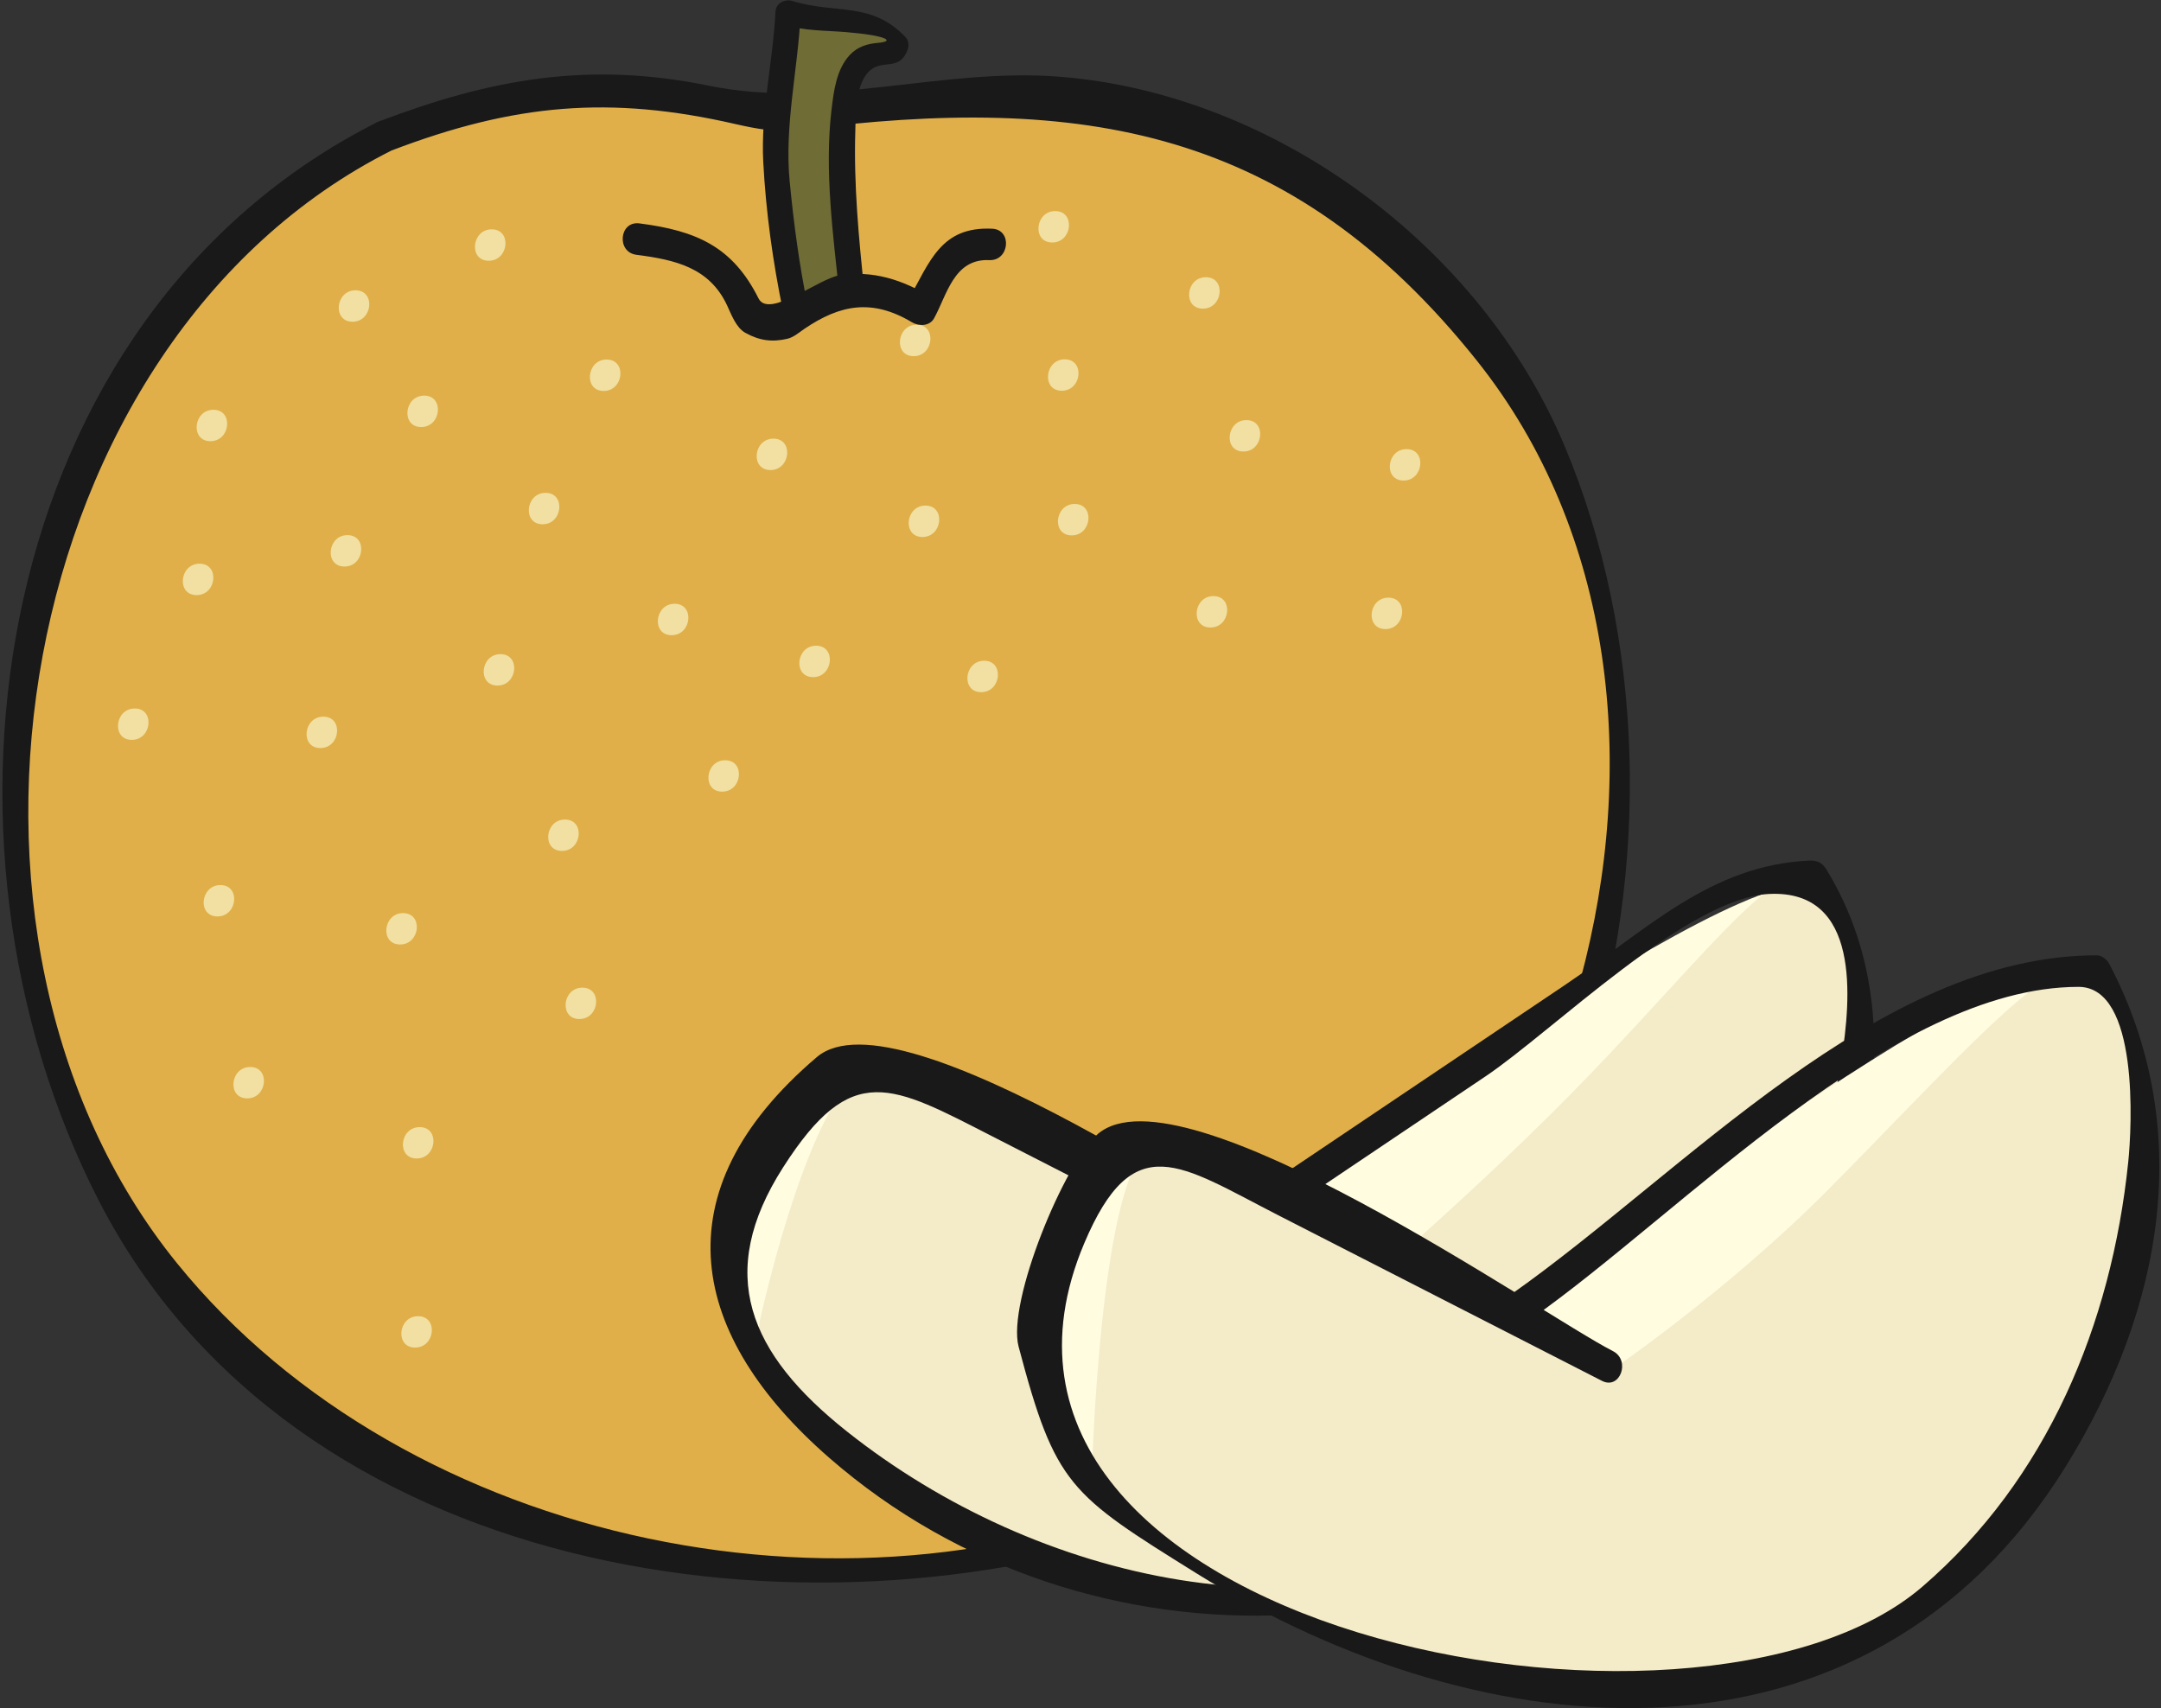 <?xml version="1.0" encoding="UTF-8"?>
<!DOCTYPE svg PUBLIC "-//W3C//DTD SVG 1.1//EN" "http://www.w3.org/Graphics/SVG/1.1/DTD/svg11.dtd">
<svg version="1.1" xmlns="http://www.w3.org/2000/svg" xmlns:xlink="http://www.w3.org/1999/xlink" x="0" y="0" width="487" height="385" viewBox="0, 0, 487, 385">
  <rect x="0" y="0" width="487" height="385" fill="#333333" stroke="none"/>
  <g id="Layer_1">
    <path d="M86.684,30.697 C37.94,52.571 7.767,102.171 4.44,173.459 C-0.123,271.114 64.242,351.166 182.46,353.249 C280.31,354.98 368.28,301.1 363.069,158.088 C360.771,95.346 319.89,52.293 278.71,29.972 C251.7,15.346 212.261,21.588 179.325,25.79 C162.931,27.878 137.949,7.679 86.684,30.697" fill="#E0AF49"/>
    <path d="M85.149,27.469 C-1.983,71.299 -19.773,189.015 22.379,270.797 C66.065,355.558 181.129,372.557 263.507,343.565 C358.307,310.189 388.656,186.233 352.557,100.413 C333.548,55.223 287.073,21.161 238.963,17.304 C212.158,15.154 186.345,24.757 159.748,19.318 C132.716,13.787 110.707,17.714 85.149,27.469 C80.85,29.111 83.934,35.559 88.219,33.926 C115.968,23.328 137.582,21.504 165.689,27.948 C170.317,29.012 175.165,29.92 179.943,29.306 C244.028,21.072 290.917,28.828 332.748,81.181 C394.889,158.962 354.064,291.973 269.452,333.338 C194.74,369.865 91.801,348.736 39.893,284.689 C-20.015,210.769 2.984,76.799 88.219,33.926 C92.322,31.859 89.279,25.394 85.149,27.469" fill="#1A1919"/>
    <path d="M191.969,65.94 C184.292,-4.212 199.495,18.323 201.887,10.191 C195.225,1.306 183.902,5.715 177.594,2.888 C177.194,15.746 175.072,23.319 174.774,33.804 C174.645,41.397 177.444,61.372 179.221,69.449" fill="#6F6C36"/>
    <path d="M194.769,65.447 C193.522,53.547 192.392,41.61 192.75,29.631 C192.871,25.598 192.737,18.657 196.188,15.773 C199.075,13.363 202.761,16.099 204.552,11.177 C204.887,10.266 204.748,9.079 204.055,8.353 C196.327,0.24 188.372,3.246 178.581,0.222 C176.905,-0.299 174.858,0.696 174.76,2.618 C174.216,13.829 171.415,25.217 172.002,36.443 C172.587,47.664 174.161,58.935 176.421,69.942 C177.161,73.529 182.761,72.551 182.023,68.956 C180.121,59.711 178.877,50.338 177.966,40.946 C176.737,28.348 179.812,15.727 180.426,3.157 C179.151,3.957 177.877,4.752 176.607,5.553 C181.273,6.995 185.989,6.846 190.824,7.25 C199.891,8.009 201.783,9.321 197.877,9.656 C195.435,9.865 193.275,10.521 191.546,12.349 C188.479,15.592 187.878,20.579 187.382,24.803 C185.776,38.453 187.744,52.883 189.167,66.434 C189.549,70.086 195.149,69.071 194.769,65.447" fill="#1A1919"/>
    <path d="M47.756,95.891" fill="#F0E1B5"/>
    <path d="M47.42,99.431 C51.97,99.431 52.668,92.35 48.091,92.35 C43.54,92.35 42.843,99.431 47.42,99.431" fill="#F1E0A2"/>
    <path d="M30.032,163.205" fill="#F0E1B5"/>
    <path d="M29.696,166.741 C34.246,166.741 34.944,159.67 30.366,159.67 C25.816,159.67 25.119,166.741 29.696,166.741" fill="#F1E0A2"/>
    <path d="M280.553,98.217" fill="#F0E1B5"/>
    <path d="M280.217,101.756 C284.767,101.756 285.465,94.677 280.888,94.677 C276.338,94.677 275.64,101.756 280.217,101.756" fill="#F1E0A2"/>
    <path d="M271.415,66.014" fill="#F0E1B5"/>
    <path d="M271.08,69.556 C275.63,69.556 276.328,62.475 271.751,62.475 C267.201,62.475 266.503,69.556 271.08,69.556" fill="#F1E0A2"/>
    <path d="M316.642,104.758" fill="#F0E1B5"/>
    <path d="M316.308,108.298 C320.857,108.298 321.556,101.216 316.977,101.216 C312.428,101.216 311.73,108.298 316.308,108.298" fill="#F1E0A2"/>
    <path d="M221.453,152.451" fill="#F0E1B5"/>
    <path d="M221.117,155.991 C225.667,155.991 226.365,148.909 221.788,148.909 C217.238,148.909 216.54,155.991 221.117,155.991" fill="#F1E0A2"/>
    <path d="M112.446,150.961" fill="#F0E1B5"/>
    <path d="M112.111,154.501 C116.662,154.501 117.359,147.421 112.782,147.421 C108.232,147.421 107.534,154.501 112.111,154.501" fill="#F1E0A2"/>
    <path d="M56.045,244.002" fill="#F0E1B5"/>
    <path d="M55.711,247.537 C60.26,247.537 60.958,240.466 56.38,240.466 C51.831,240.466 51.133,247.537 55.711,247.537" fill="#F1E0A2"/>
    <path d="M273.118,137.879" fill="#F0E1B5"/>
    <path d="M272.783,141.419 C277.333,141.419 278.03,134.339 273.454,134.339 C268.904,134.339 268.206,141.419 272.783,141.419" fill="#F1E0A2"/>
    <path d="M151.691,139.611" fill="#F0E1B5"/>
    <path d="M151.356,143.151 C155.906,143.151 156.604,136.069 152.026,136.069 C147.476,136.069 146.778,143.151 151.356,143.151" fill="#F1E0A2"/>
    <path d="M126.979,188.233" fill="#F0E1B5"/>
    <path d="M126.645,191.768 C131.194,191.768 131.892,184.698 127.315,184.698 C122.765,184.698 122.067,191.768 126.645,191.768" fill="#F1E0A2"/>
    <path d="M94.243,257.548" fill="#F0E1B5"/>
    <path d="M93.908,261.083 C98.459,261.083 99.155,254.013 94.579,254.013 C90.029,254.013 89.331,261.083 93.908,261.083" fill="#F1E0A2"/>
    <path d="M173.965,102.394" fill="#F0E1B5"/>
    <path d="M173.63,105.934 C178.179,105.934 178.877,98.854 174.3,98.854 C169.75,98.854 169.053,105.934 173.63,105.934" fill="#F1E0A2"/>
    <path d="M206.241,76.725" fill="#F0E1B5"/>
    <path d="M205.905,80.265 C210.455,80.265 211.153,73.183 206.575,73.183 C202.025,73.183 201.327,80.265 205.905,80.265" fill="#F1E0A2"/>
    <path d="M208.223,117.48" fill="#F0E1B5"/>
    <path d="M207.887,121.02 C212.436,121.02 213.135,113.94 208.558,113.94 C204.008,113.94 203.31,121.02 207.887,121.02" fill="#F1E0A2"/>
    <path d="M183.577,149.063" fill="#F0E1B5"/>
    <path d="M183.241,152.603 C187.791,152.603 188.489,145.523 183.912,145.523 C179.362,145.523 178.664,152.603 183.241,152.603" fill="#F1E0A2"/>
    <path d="M130.906,226.119" fill="#F0E1B5"/>
    <path d="M130.571,229.654 C135.121,229.654 135.819,222.584 131.241,222.584 C126.691,222.584 125.993,229.654 130.571,229.654" fill="#F1E0A2"/>
    <path d="M93.885,300.16" fill="#F0E1B5"/>
    <path d="M93.55,303.696 C98.1,303.696 98.797,296.626 94.22,296.626 C89.67,296.626 88.973,303.696 93.55,303.696" fill="#F1E0A2"/>
    <path d="M239.614,84.522" fill="#F0E1B5"/>
    <path d="M239.28,88.061 C243.829,88.061 244.526,80.981 239.948,80.981 C235.399,80.981 234.702,88.061 239.28,88.061" fill="#F1E0A2"/>
    <path d="M237.465,51.109" fill="#F0E1B5"/>
    <path d="M237.13,54.649 C241.68,54.649 242.377,47.569 237.801,47.569 C233.251,47.569 232.553,54.649 237.13,54.649" fill="#F1E0A2"/>
    <path d="M312.548,138.233" fill="#F0E1B5"/>
    <path d="M312.214,141.773 C316.765,141.773 317.461,134.693 312.884,134.693 C308.334,134.693 307.636,141.773 312.214,141.773" fill="#F1E0A2"/>
    <path d="M163.088,174.873" fill="#F0E1B5"/>
    <path d="M162.753,178.408 C167.304,178.408 168,171.337 163.424,171.337 C158.874,171.337 158.176,178.408 162.753,178.408" fill="#F1E0A2"/>
    <path d="M49.337,202.999" fill="#F0E1B5"/>
    <path d="M49.002,206.533 C53.552,206.533 54.25,199.464 49.672,199.464 C45.123,199.464 44.425,206.533 49.002,206.533" fill="#F1E0A2"/>
    <path d="M241.857,117.113" fill="#F0E1B5"/>
    <path d="M241.522,120.653 C246.071,120.653 246.77,113.573 242.191,113.573 C237.643,113.573 236.945,120.653 241.522,120.653" fill="#F1E0A2"/>
    <path d="M44.639,130.577" fill="#F0E1B5"/>
    <path d="M44.304,134.116 C48.853,134.116 49.551,127.037 44.974,127.037 C40.424,127.037 39.726,134.116 44.304,134.116" fill="#F1E0A2"/>
    <path d="M72.532,165.047" fill="#F0E1B5"/>
    <path d="M72.197,168.584 C76.747,168.584 77.445,161.512 72.867,161.512 C68.317,161.512 67.62,168.584 72.197,168.584" fill="#F1E0A2"/>
    <path d="M90.499,209.315" fill="#F0E1B5"/>
    <path d="M90.164,212.852 C94.713,212.852 95.411,205.78 90.833,205.78 C86.284,205.78 85.586,212.852 90.164,212.852" fill="#F1E0A2"/>
    <path d="M110.474,55.223" fill="#F0E1B5"/>
    <path d="M110.14,58.763 C114.689,58.763 115.387,51.682 110.809,51.682 C106.26,51.682 105.562,58.763 110.14,58.763" fill="#F1E0A2"/>
    <path d="M95.253,92.699" fill="#F0E1B5"/>
    <path d="M94.918,96.24 C99.467,96.24 100.165,89.159 95.588,89.159 C91.038,89.159 90.341,96.24 94.918,96.24" fill="#F1E0A2"/>
    <path d="M136.376,84.566" fill="#F0E1B5"/>
    <path d="M136.042,88.108 C140.592,88.108 141.289,81.027 136.711,81.027 C132.162,81.027 131.464,88.108 136.042,88.108" fill="#F1E0A2"/>
    <path d="M122.616,114.609" fill="#F0E1B5"/>
    <path d="M122.281,118.151 C126.831,118.151 127.528,111.069 122.951,111.069 C118.401,111.069 117.704,118.151 122.281,118.151" fill="#F1E0A2"/>
    <path d="M77.966,124.137" fill="#F0E1B5"/>
    <path d="M77.631,127.677 C82.18,127.677 82.878,120.597 78.3,120.597 C73.751,120.597 73.053,127.677 77.631,127.677" fill="#F1E0A2"/>
    <path d="M79.78,68.964" fill="#F0E1B5"/>
    <path d="M79.445,72.505 C83.995,72.505 84.692,65.424 80.115,65.424 C75.565,65.424 74.868,72.505 79.445,72.505" fill="#F1E0A2"/>
    <path d="M143.419,57.423 C152.244,58.554 159.892,60.325 163.865,68.843 C164.8,70.848 165.889,73.863 167.973,75.012 C171.113,76.747 173.951,77.166 177.46,76.342 C178.872,76.012 180.161,74.863 181.302,74.091 C189.311,68.662 196.527,67.243 205.535,72.64 C207.06,73.551 209.492,73.543 210.484,71.766 C213.399,66.528 214.94,58.251 222.933,58.623 C227.499,58.832 228.181,51.757 223.602,51.543 C212.093,51.007 209.6,58.819 204.659,67.69 C206.31,67.397 207.962,67.108 209.608,66.815 C203.375,63.08 196.643,60.837 189.164,62.052 C184.442,62.815 173.272,71.91 170.941,67.248 C165.117,55.612 156.99,51.998 144.09,50.343 C139.531,49.761 138.889,56.841 143.419,57.423" fill="#1A1919"/>
    <path d="M305.318,295.566 C305.318,295.566 206.929,238.605 201.747,239.256 C196.582,239.908 183.624,239.908 179.743,246.383 C175.854,252.841 158.464,278.65 162.353,288.382 C166.242,298.076 202.045,366.946 298.359,360.487 C350.146,357.008 383.938,321.598 397.169,299.546 C420.15,261.214 428.002,211.605 409.99,200.123 C394.526,190.225 276.96,277.832 276.96,277.832" fill="#FFFCE0"/>
    <path d="M301.393,295.006 C301.393,295.006 329.063,271.857 354.035,246.532 C377.137,223.123 397.393,197.342 403.756,198.467 C426.123,202.413 431.463,250.235 387.604,312.071 C367.527,340.392 329.641,359.668 297.653,360.581 C218.96,362.852 167.964,312.071 171.248,297.572 C176.282,275.394 187.075,239.646 197.597,240.95 C208.139,242.252 301.393,295.006 301.393,295.006" fill="#F4EBC8"/>
    <path d="M298.294,286.334 C282.31,278.157 202.71,222.406 184.093,238.224 C148.147,268.778 155.566,301.25 186.87,328.537 C245.164,379.375 337.057,375.681 388.376,317.803 C417.461,284.995 434.795,233.767 411.581,195.927 C410.651,194.41 409.486,193.861 407.729,193.945 C385.363,194.998 371.22,209.512 352.641,222.007 C326.979,239.266 301.319,256.524 275.658,273.783 C271.835,276.352 276.485,281.786 280.273,279.236 C298.435,267.02 316.597,254.804 334.758,242.588 C349.96,232.372 380.218,202.338 398.732,201.464 C419.332,200.495 417.154,225.067 414.986,238.801 C408.156,282.186 385.167,320.695 346.64,342.754 C296.769,371.318 233.59,356.45 190.969,322.685 C168.596,304.972 161.2,286.977 176.487,263.074 C191.987,238.847 200.789,244.411 224.132,256.356 C248.024,268.582 271.919,280.808 295.819,293.033 C299.923,295.137 302.343,288.398 298.294,286.334" fill="#1A1919"/>
    <path d="M370.671,313.83 C370.671,313.83 270.597,255.91 265.341,256.561 C260.082,257.213 246.898,257.213 242.944,263.801 C239.005,270.369 229.342,304.189 233.298,314.078 C237.261,323.96 287.734,385.925 385.688,379.348 C438.358,375.821 450.611,340.308 464.057,317.887 C487.438,278.892 486.768,231.079 468.447,219.383 C452.713,209.335 341.829,295.777 341.829,295.777" fill="#FFFCE0"/>
    <path d="M362.408,309.316 C362.408,309.316 388.646,291.546 411.591,268.509 C435.575,244.411 458.911,218.164 465.796,219.383 C488.545,223.403 494.918,280.753 457.683,335.741 C437.874,364.953 412.168,380.539 379.658,381.478 C299.635,383.784 245.94,336.429 246.071,332.167 C246.741,309.837 250.407,256.952 261.105,258.274 C271.825,259.613 362.408,309.316 362.408,309.316" fill="#F4EBC8"/>
    <path d="M363.488,304.495 C347.271,296.197 266.299,239.508 247.416,255.548 C239.955,261.894 226.892,293.436 229.553,303.491 C237.848,334.801 240.995,336.734 269.629,354.571 C334.655,395.052 420.849,402.46 465.45,330.624 C487.865,294.522 494.554,253.956 475.388,217.318 C474.85,216.284 473.742,215.298 472.494,215.298 C423.266,215.298 379.611,264.237 340.525,291.721 C336.758,294.375 341.4,299.808 345.142,297.174 C379.194,273.234 426.375,222.406 468.42,222.406 C482.087,222.406 480.449,253.882 479.612,261.931 C475.825,298.458 461.386,333.338 433.222,357.585 C382.338,401.39 207.702,367.03 244.33,280.23 C255.44,253.919 265.853,262.508 288.107,273.895 C312.409,286.326 336.711,298.764 361.014,311.195 C365.116,313.3 367.535,306.561 363.488,304.495" fill="#1A1919"/>
  </g>
</svg>
